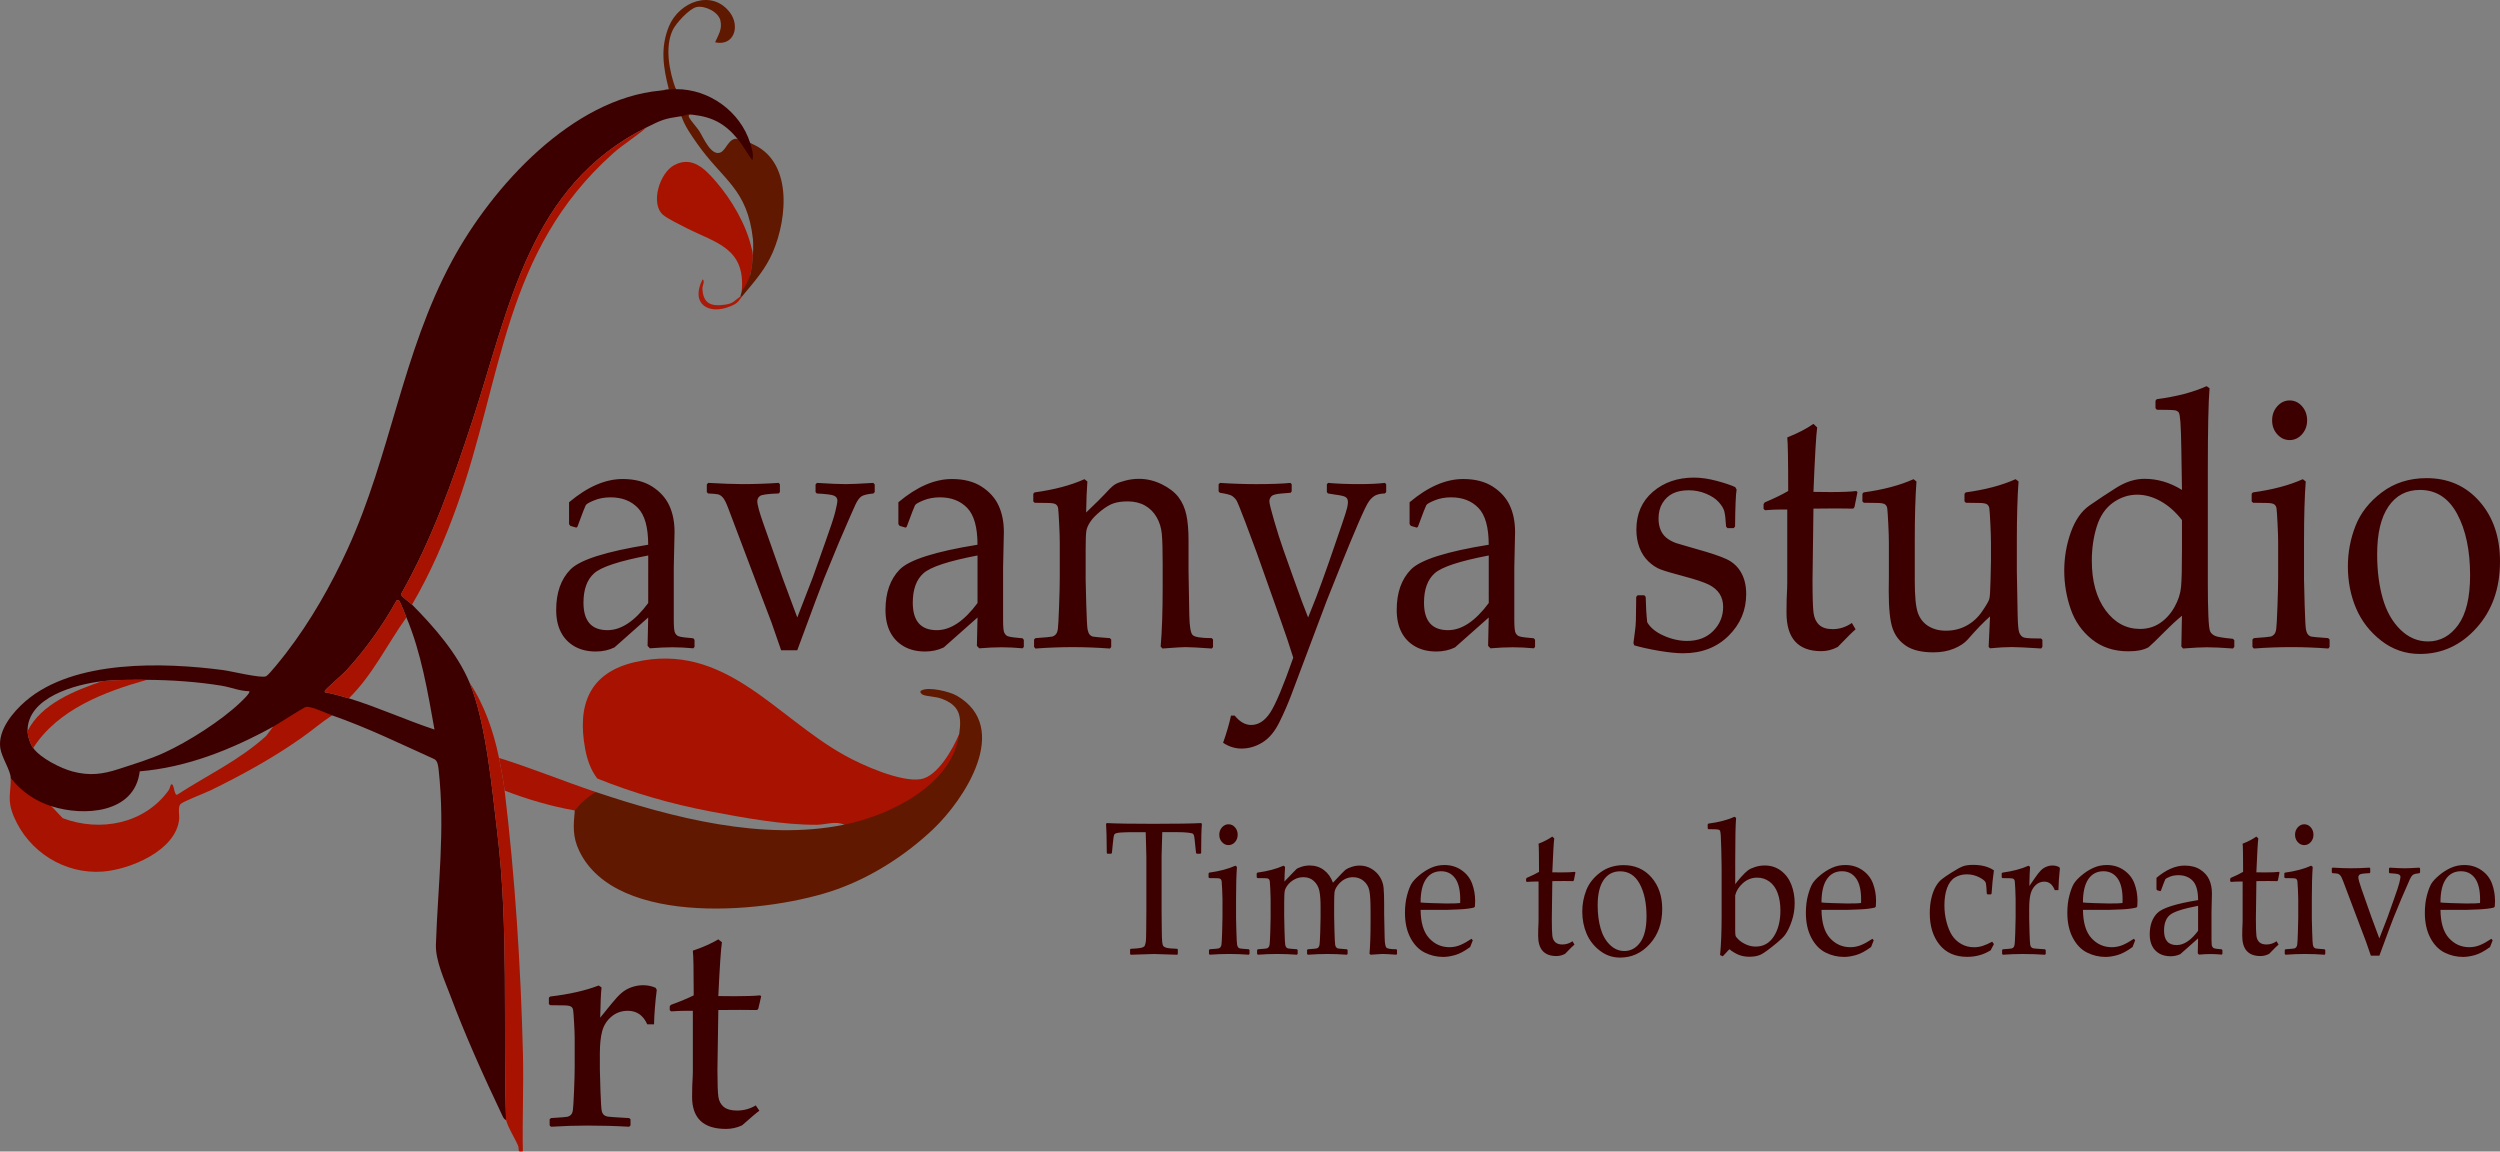 <svg xmlns="http://www.w3.org/2000/svg" fill="none" viewBox="0 0 165 76" height="76" width="165">
<rect x="0" y="0" width="165" height="76" fill="#808080" stroke="none"/>
<path fill="#3C0000" d="M3.393 53.211C3.471 53.277 3.553 53.334 3.637 53.384C3.559 53.33 3.478 53.272 3.393 53.211ZM3.393 53.211C3.471 53.277 3.553 53.334 3.637 53.384C3.559 53.33 3.478 53.272 3.393 53.211ZM3.393 53.211C3.471 53.277 3.553 53.334 3.637 53.384C3.559 53.33 3.478 53.272 3.393 53.211ZM3.393 53.211C3.471 53.277 3.553 53.334 3.637 53.384C3.559 53.33 3.478 53.272 3.393 53.211ZM49.546 9.459C49.535 9.454 49.524 9.45 49.513 9.446C48.854 7.344 46.788 5.865 44.604 5.885C44.497 5.632 44.171 5.622 44.137 5.901L43.586 5.979C37.752 6.516 32.489 12.299 29.831 17.222C26.541 23.319 25.8 29.982 22.95 36.218C21.858 38.609 20.498 41.003 18.898 43.082C18.689 43.352 17.762 44.54 17.561 44.634C17.244 44.783 15.25 44.294 14.726 44.225C10.786 43.709 4.881 43.522 1.683 46.278C0.853 46.993 -0.159 48.204 0.021 49.383C0.114 49.995 0.696 50.855 0.708 51.337C0.801 51.932 1.332 52.309 1.803 52.636C2.226 52.931 2.914 53.405 3.393 53.211C5.506 53.89 8.89 53.706 9.222 50.908C12.352 50.648 15.296 49.461 18.026 47.963L18.21 48.072L20.225 46.844C20.701 46.92 21.158 47.069 21.598 47.291L21.915 47.213C24.228 48.016 26.421 49.09 28.652 50.095C28.893 50.207 28.925 50.574 28.952 50.822C29.387 54.798 28.899 58.435 28.77 62.348C28.735 63.392 29.345 64.703 29.718 65.698C30.699 68.321 31.929 71.053 33.132 73.582C33.196 73.718 33.247 73.859 33.399 73.922C33.204 67.698 33.57 61.218 32.831 55.05C32.481 52.132 32.086 47.693 30.991 45.058C30.187 43.125 28.639 41.365 27.194 39.904C27.04 39.748 26.453 39.361 26.464 39.218C28.508 35.619 29.89 31.701 31.178 27.769C33.64 20.254 34.926 12.273 42.66 8.415C43.684 7.905 43.829 7.835 44.975 7.666C45.069 7.88 45.356 7.835 45.442 7.669C45.457 7.641 45.466 7.609 45.467 7.575C45.468 7.572 45.468 7.569 45.468 7.566H45.497L45.709 7.572H45.716C47.013 7.717 47.846 8.157 48.679 9.164C48.599 9.497 49.396 10.665 49.633 10.678C50.033 10.699 49.899 9.622 49.546 9.459ZM15.852 46.372C14.599 47.569 12.436 48.943 10.865 49.666C9.87 50.124 8.873 50.413 7.859 50.748C6.763 51.109 5.901 51.216 4.782 50.916C3.991 50.703 2.675 50.037 2.19 49.369C1.997 49.105 1.822 48.582 1.819 48.244C1.801 46.011 5.015 45.162 6.727 44.964C7.663 44.855 8.744 44.866 9.691 44.87C11.287 44.877 13.059 44.998 14.632 45.258C15.245 45.359 15.819 45.613 16.451 45.62C16.554 45.72 15.951 46.277 15.852 46.372ZM26.823 40.747C27.807 43.096 28.227 45.652 28.676 48.15C26.777 47.521 24.947 46.68 23.026 46.088C22.56 45.945 22.069 45.824 21.593 45.71C21.516 45.692 21.379 45.747 21.453 45.574C21.491 45.486 22.629 44.497 22.844 44.264C24.123 42.867 25.258 41.284 26.177 39.623C26.274 39.614 26.306 39.582 26.367 39.677C26.458 39.822 26.727 40.517 26.823 40.747ZM3.393 53.211C3.471 53.277 3.553 53.334 3.637 53.384C3.559 53.33 3.478 53.272 3.393 53.211ZM3.393 53.211C3.471 53.277 3.553 53.334 3.637 53.384C3.559 53.33 3.478 53.272 3.393 53.211Z"></path>
<path fill="#A81200" d="M63.311 48.432C63.596 48.944 63.14 49.792 62.853 50.291C61.881 51.978 60.044 53.111 58.297 53.838C57.894 54.006 56.129 54.666 55.856 54.529C55.806 54.504 55.761 54.468 55.717 54.431C55.169 54.166 54.472 54.43 53.916 54.435C51.72 54.457 49.076 53.972 46.903 53.558C44.327 53.068 41.854 52.361 39.421 51.382C38.995 50.826 38.757 50.152 38.628 49.466C38.073 46.522 38.893 44.392 41.916 43.697C47.833 42.334 51.149 47.296 55.748 49.854C56.921 50.506 59.443 51.63 60.759 51.425C61.884 51.25 62.908 49.406 63.311 48.432Z"></path>
<path fill="#601800" d="M63.311 48.432C63.475 47.251 63.344 46.555 62.133 46.11C61.735 45.964 61.174 45.97 60.905 45.853C60.82 45.816 60.654 45.66 60.809 45.572C61.281 45.305 62.67 45.639 63.154 45.92C66.769 48.019 63.673 52.764 61.553 54.759C59.757 56.449 57.567 57.858 55.251 58.69C50.894 60.256 40.669 61.282 38.226 56.152C37.785 55.226 37.838 54.492 37.937 53.492C37.934 52.943 38.776 52.243 39.326 52.274C44.413 53.977 50.347 55.518 55.717 54.429C58.722 53.819 62.84 51.832 63.311 48.432Z"></path>
<path fill="#A81200" d="M3.393 53.211C3.471 53.277 3.553 53.334 3.637 53.384C3.559 53.33 3.478 53.272 3.393 53.211Z"></path>
<path fill="#A81200" d="M21.915 47.213C21.203 47.682 20.552 48.243 19.852 48.733C17.985 50.044 15.938 51.167 13.891 52.167C13.554 52.332 12.052 52.909 11.912 53.069C11.724 53.283 11.856 53.798 11.821 54.102C11.584 56.158 8.556 57.394 6.777 57.525C4.266 57.71 1.894 56.221 0.913 53.893C0.441 52.771 0.732 52.364 0.708 51.337C1.382 52.231 2.336 52.872 3.393 53.211L4.141 54C6.61 54.931 9.522 54.377 11.121 52.173C11.209 52.051 11.253 51.819 11.267 51.806C11.501 51.568 11.457 52.455 11.682 52.459C13.657 51.174 15.802 50.175 17.564 48.573L18.026 47.963C18.357 47.781 20.065 46.667 20.205 46.653C20.594 46.614 21.512 47.073 21.915 47.213Z"></path>
<path fill="#A81201" d="M34.509 75.984C34.092 76.057 34.299 75.866 34.189 75.609C33.952 75.055 33.568 74.511 33.399 73.922C33.204 67.698 33.57 61.218 32.831 55.05C32.481 52.132 32.086 47.693 30.991 45.058C31.976 46.528 32.579 48.288 32.936 50.024C33.068 50.672 33.228 51.531 33.306 52.18C33.991 57.872 34.371 63.776 34.515 69.56C34.567 71.698 34.466 73.846 34.509 75.984Z"></path>
<path fill="#A81300" d="M49.513 18.161C49.604 17.74 49.665 17.314 49.693 16.886C49.709 17.309 49.613 17.766 49.513 18.161Z"></path>
<path fill="#A81201" d="M42.66 8.415C41.953 9.037 41.139 9.517 40.435 10.147C33.216 16.613 33.2 24.886 30.159 33.392C29.356 35.636 28.398 37.853 27.194 39.904C27.04 39.748 26.453 39.361 26.464 39.218C28.508 35.619 29.89 31.701 31.178 27.769C33.64 20.254 34.926 12.273 42.66 8.415Z"></path>
<path fill="#A81201" d="M39.326 52.274C38.767 52.604 38.345 52.985 37.937 53.492C36.354 53.213 34.805 52.755 33.306 52.18C33.228 51.531 33.068 50.672 32.936 50.024C35.093 50.695 37.181 51.556 39.326 52.274Z"></path>
<path fill="#601901" d="M43.586 5.979L44.141 5.884C43.772 4.449 43.568 3.143 44.154 1.728C44.819 0.126 46.987 -0.739 48.171 0.821C48.873 1.746 48.429 3.073 47.197 2.791C47.409 2.305 47.678 1.935 47.548 1.359C47.417 0.783 46.514 0.346 45.968 0.467C45.494 0.571 44.615 1.534 44.402 1.979C43.859 3.112 44.181 4.75 44.604 5.885C44.309 5.887 43.903 5.95 43.586 5.979Z"></path>
<path fill="#AB1A08" d="M48.864 19.567C48.921 19.529 48.991 19.509 49.05 19.473C48.752 19.828 48.785 19.971 48.242 20.202C46.76 20.832 45.551 20.054 46.365 18.444C46.556 18.504 46.353 18.868 46.361 19.047C46.405 20.062 46.947 20.238 47.868 20.105C48.423 20.025 48.473 19.831 48.864 19.567Z"></path>
<path fill="#C4948A" d="M49.719 16.019C49.712 15.955 49.706 15.888 49.698 15.819C49.727 15.882 49.729 15.951 49.719 16.019Z"></path>
<path fill="#A81300" d="M49.513 18.161C49.77 18.456 49.267 19.175 48.957 19.192C49.199 16.378 47.278 16.045 45.312 15.055C44.943 14.87 44.042 14.422 43.765 14.185C42.903 13.445 43.533 11.402 44.506 10.893C45.681 10.278 46.519 11.139 47.245 11.975C48.283 13.171 49.252 14.822 49.605 16.381C49.66 16.538 49.687 16.709 49.693 16.886C49.665 17.314 49.604 17.74 49.513 18.161Z"></path>
<path fill="#FEFEFE" d="M3.393 53.211C3.471 53.277 3.553 53.334 3.637 53.384C3.559 53.33 3.478 53.272 3.393 53.211Z"></path>
<path fill="#A81201" d="M26.823 40.747C25.554 42.526 24.598 44.547 23.026 46.088C22.56 45.945 22.069 45.824 21.593 45.71C21.516 45.692 21.379 45.747 21.453 45.574C21.491 45.486 22.629 44.497 22.844 44.264C24.123 42.867 25.258 41.284 26.177 39.623C26.274 39.614 26.306 39.582 26.367 39.677C26.458 39.822 26.727 40.517 26.823 40.747Z"></path>
<path fill="#FDFDFD" d="M45.442 7.669C45.457 7.641 45.466 7.609 45.467 7.575C45.439 7.588 45.427 7.616 45.442 7.669Z"></path>
<path fill="#FDFDFD" d="M45.497 7.566L45.709 7.572C45.64 7.571 45.553 7.555 45.497 7.566Z"></path>
<path fill="#3C0000" d="M38.039 34.824L37.64 34.707L37.558 34.591V33.149C38.772 32.126 39.951 31.615 41.096 31.615C41.88 31.615 42.531 31.782 43.048 32.115C43.566 32.448 43.941 32.865 44.173 33.365C44.404 33.865 44.52 34.449 44.52 35.115L44.469 37.452V40.918C44.469 41.391 44.498 41.677 44.556 41.778C44.614 41.879 44.681 41.947 44.755 41.981C44.83 42.017 44.97 42.045 45.175 42.069L45.757 42.127L45.839 42.231V42.696L45.757 42.789C45.26 42.742 44.796 42.72 44.367 42.72C43.937 42.72 43.467 42.743 42.894 42.789L42.74 42.627L42.781 40.755L40.553 42.731C40.178 42.91 39.769 42.999 39.326 42.999C38.78 42.999 38.312 42.886 37.919 42.661C37.527 42.436 37.227 42.123 37.02 41.72C36.811 41.316 36.708 40.828 36.708 40.255C36.708 39.115 37.021 38.225 37.649 37.586C38.275 36.946 39.986 36.402 42.781 35.952C42.781 34.805 42.555 33.997 42.106 33.528C41.656 33.059 41.053 32.824 40.296 32.824C39.901 32.824 39.542 32.891 39.218 33.022C38.893 33.154 38.708 33.26 38.66 33.342C38.612 33.423 38.429 33.898 38.109 34.766L38.037 34.824H38.039ZM42.783 36.661C40.874 37.026 39.685 37.416 39.215 37.835C38.745 38.254 38.509 38.901 38.509 39.777C38.509 40.987 39.037 41.591 40.093 41.591C41 41.591 41.896 40.995 42.782 39.8L42.783 36.661ZM51.555 42.917L50.922 41.092L50.165 39.103L48.069 33.556C47.933 33.192 47.812 32.952 47.707 32.835C47.601 32.719 47.494 32.649 47.385 32.626C47.276 32.602 47.058 32.584 46.73 32.568L46.649 32.475V31.975L46.74 31.87C47.694 31.924 48.451 31.951 49.01 31.951C49.8 31.951 50.594 31.924 51.392 31.87L51.474 31.963V32.475L51.392 32.568C50.683 32.591 50.271 32.648 50.155 32.737C50.04 32.826 49.982 32.94 49.982 33.08C49.982 33.313 50.118 33.812 50.391 34.58L51.638 38.115L52.62 40.755L53.642 38.115L54.491 35.719C54.818 34.812 55.03 34.169 55.125 33.789C55.22 33.41 55.267 33.157 55.267 33.034C55.267 32.887 55.193 32.78 55.043 32.714C54.893 32.648 54.514 32.6 53.908 32.569L53.826 32.476V31.976L53.918 31.871C54.763 31.925 55.396 31.952 55.819 31.952C56.173 31.952 56.78 31.925 57.639 31.871L57.731 31.976V32.476L57.649 32.569C57.247 32.608 56.979 32.673 56.846 32.766C56.714 32.859 56.584 33.04 56.458 33.307C56.332 33.574 55.969 34.406 55.369 35.801L54.388 38.185C54.224 38.589 53.634 40.166 52.619 42.918L51.555 42.917ZM59.774 34.824L59.375 34.707L59.293 34.591V33.149C60.506 32.126 61.685 31.615 62.83 31.615C63.614 31.615 64.265 31.782 64.783 32.115C65.301 32.448 65.676 32.865 65.907 33.365C66.139 33.865 66.255 34.449 66.255 35.115L66.204 37.452V40.918C66.204 41.391 66.232 41.677 66.291 41.778C66.349 41.879 66.415 41.947 66.49 41.981C66.565 42.017 66.704 42.045 66.909 42.069L67.492 42.127L67.573 42.231V42.696L67.492 42.789C66.994 42.742 66.531 42.72 66.101 42.72C65.671 42.72 65.201 42.743 64.629 42.789L64.475 42.627L64.516 40.755L62.287 42.731C61.912 42.91 61.503 42.999 61.06 42.999C60.514 42.999 60.046 42.886 59.654 42.661C59.262 42.436 58.962 42.123 58.754 41.72C58.546 41.316 58.442 40.828 58.442 40.255C58.442 39.115 58.756 38.225 59.383 37.586C60.01 36.946 61.721 36.402 64.515 35.952C64.515 34.805 64.29 33.997 63.841 33.528C63.391 33.059 62.787 32.824 62.031 32.824C61.636 32.824 61.276 32.891 60.952 33.022C60.628 33.154 60.443 33.26 60.395 33.342C60.347 33.423 60.163 33.898 59.843 34.766L59.771 34.824H59.774ZM64.517 36.661C62.609 37.026 61.42 37.416 60.949 37.835C60.479 38.254 60.243 38.901 60.243 39.777C60.243 40.987 60.771 41.591 61.828 41.591C62.735 41.591 63.631 40.995 64.517 39.8L64.517 36.661ZM68.28 32.498C69.582 32.32 70.68 32.029 71.573 31.626L71.767 31.778C71.726 32.298 71.699 32.98 71.685 33.824C72.23 33.313 72.749 32.794 73.24 32.266C73.382 32.119 73.517 32.011 73.643 31.941C73.769 31.871 73.979 31.797 74.272 31.719C74.566 31.642 74.865 31.603 75.172 31.603C75.69 31.603 76.193 31.723 76.68 31.963C77.167 32.204 77.535 32.488 77.784 32.818C78.033 33.148 78.205 33.537 78.301 33.987C78.396 34.437 78.443 34.991 78.443 35.65V37.696C78.443 37.828 78.46 38.793 78.494 40.592C78.508 41.329 78.579 41.767 78.709 41.906C78.839 42.046 79.261 42.116 79.977 42.116L80.059 42.209V42.709L79.977 42.802C79.111 42.74 78.525 42.709 78.218 42.709C78.041 42.709 77.544 42.74 76.725 42.802L76.603 42.674C76.692 41.666 76.736 40.352 76.736 38.731V37.209C76.736 36.294 76.717 35.635 76.679 35.232C76.641 34.828 76.527 34.462 76.337 34.133C76.146 33.803 75.89 33.548 75.57 33.366C75.249 33.184 74.867 33.092 74.424 33.092C74.07 33.092 73.767 33.133 73.514 33.214C73.262 33.295 72.98 33.463 72.665 33.714C72.352 33.967 72.12 34.203 71.97 34.424C71.82 34.645 71.73 34.85 71.699 35.04C71.668 35.23 71.653 35.636 71.653 36.255V38.278C71.653 38.449 71.667 38.997 71.694 39.924C71.721 40.851 71.75 41.391 71.781 41.546C71.812 41.702 71.857 41.813 71.919 41.884C71.98 41.953 72.056 41.998 72.144 42.017C72.233 42.037 72.601 42.07 73.248 42.117L73.34 42.209V42.698L73.258 42.803C72.406 42.741 71.585 42.71 70.794 42.71C70.003 42.71 69.192 42.741 68.34 42.803L68.248 42.698V42.209L68.34 42.117C69.001 42.07 69.374 42.035 69.46 42.012C69.544 41.988 69.619 41.94 69.684 41.867C69.749 41.793 69.793 41.681 69.817 41.529C69.841 41.378 69.868 40.878 69.899 40.029C69.93 39.18 69.945 38.538 69.945 38.104V35.813C69.945 35.503 69.931 35.08 69.904 34.546C69.877 34.01 69.855 33.681 69.838 33.557C69.821 33.433 69.768 33.342 69.68 33.284C69.591 33.226 69.414 33.196 69.148 33.196L68.289 33.184L68.197 33.092V32.591L68.279 32.498H68.28ZM81.941 49.406C81.512 49.406 81.106 49.278 80.724 49.023C80.955 48.372 81.129 47.775 81.246 47.231H81.491C81.825 47.642 82.186 47.848 82.575 47.848C83.058 47.848 83.479 47.575 83.837 47.028C84.195 46.482 84.701 45.274 85.355 43.406C85.096 42.577 84.833 41.794 84.568 41.057L82.943 36.476C82.772 36.003 82.52 35.326 82.186 34.446C81.852 33.566 81.653 33.082 81.588 32.993C81.523 32.904 81.44 32.82 81.337 32.743C81.236 32.666 80.959 32.591 80.509 32.522L80.428 32.429V31.964L80.519 31.871C81.303 31.925 82.108 31.952 82.932 31.952C83.9 31.952 84.646 31.925 85.171 31.871L85.252 31.964V32.429L85.181 32.522C85.106 32.53 84.896 32.547 84.552 32.574C84.207 32.602 83.993 32.663 83.907 32.76C83.822 32.857 83.779 32.968 83.779 33.092C83.779 33.224 83.885 33.652 84.096 34.376C84.308 35.101 84.512 35.743 84.71 36.301L85.354 38.114C85.777 39.308 86.104 40.188 86.336 40.754L86.878 39.393C87.068 38.897 87.342 38.145 87.696 37.138L88.544 34.672C88.762 34.037 88.887 33.642 88.918 33.486C88.948 33.331 88.964 33.219 88.964 33.148C88.964 32.978 88.909 32.862 88.8 32.8C88.691 32.738 88.449 32.684 88.074 32.638L87.644 32.568L87.572 32.475V31.963L87.654 31.87C88.227 31.924 88.904 31.951 89.688 31.951C90.404 31.951 90.977 31.924 91.406 31.87L91.488 31.963V32.475L91.406 32.568C91.154 32.576 90.953 32.615 90.803 32.684C90.653 32.754 90.51 32.878 90.373 33.056C90.236 33.234 89.991 33.737 89.637 34.562C89.282 35.388 88.927 36.243 88.573 37.126L87.572 39.626L85.21 45.905C85.005 46.447 84.752 47.028 84.448 47.649C84.145 48.269 83.774 48.717 83.334 48.992C82.894 49.267 82.43 49.405 81.939 49.405L81.941 49.406ZM93.514 34.824L93.115 34.707L93.033 34.591V33.149C94.246 32.126 95.425 31.615 96.571 31.615C97.355 31.615 98.005 31.782 98.523 32.115C99.041 32.448 99.416 32.865 99.648 33.365C99.879 33.865 99.995 34.449 99.995 35.115L99.944 37.452V40.918C99.944 41.391 99.973 41.677 100.031 41.778C100.089 41.879 100.155 41.947 100.23 41.981C100.305 42.017 100.445 42.045 100.649 42.069L101.232 42.127L101.314 42.231V42.696L101.232 42.789C100.734 42.742 100.271 42.72 99.841 42.72C99.412 42.72 98.942 42.743 98.369 42.789L98.215 42.627L98.256 40.755L96.028 42.731C95.652 42.91 95.243 42.999 94.8 42.999C94.255 42.999 93.786 42.886 93.394 42.661C93.002 42.436 92.702 42.123 92.495 41.72C92.286 41.316 92.183 40.828 92.183 40.255C92.183 39.115 92.496 38.225 93.123 37.586C93.75 36.946 95.461 36.402 98.255 35.952C98.255 34.805 98.031 33.997 97.581 33.528C97.131 33.059 96.528 32.824 95.771 32.824C95.376 32.824 95.016 32.89 94.692 33.022C94.368 33.154 94.183 33.26 94.135 33.342C94.087 33.423 93.904 33.898 93.583 34.766L93.512 34.824H93.514ZM98.258 36.661C96.349 37.026 95.16 37.416 94.689 37.835C94.219 38.254 93.984 38.901 93.984 39.777C93.984 40.987 94.512 41.591 95.568 41.591C96.475 41.591 97.371 40.995 98.257 39.8L98.258 36.661ZM108.084 39.289H108.523L108.615 39.394C108.629 40.045 108.663 40.604 108.717 41.069C108.929 41.433 109.293 41.73 109.811 41.958C110.329 42.187 110.841 42.301 111.345 42.301C112.067 42.301 112.645 42.08 113.078 41.638C113.511 41.196 113.727 40.669 113.727 40.057C113.727 39.724 113.649 39.435 113.492 39.19C113.335 38.946 113.098 38.745 112.781 38.585C112.464 38.427 111.897 38.239 111.079 38.021C110.376 37.835 109.886 37.69 109.606 37.585C109.327 37.48 109.057 37.305 108.798 37.056C108.539 36.809 108.341 36.504 108.205 36.144C108.069 35.783 108.001 35.386 108.001 34.952C108.001 33.913 108.364 33.082 109.09 32.458C109.816 31.834 110.721 31.522 111.804 31.522C112.261 31.522 112.758 31.593 113.297 31.736C113.835 31.88 114.244 32.018 114.524 32.149L114.616 32.312C114.561 32.622 114.527 33.436 114.514 34.754L114.422 34.858H114.013L113.921 34.754C113.894 34.281 113.856 33.949 113.808 33.76C113.76 33.57 113.638 33.364 113.44 33.143C113.243 32.922 112.963 32.736 112.602 32.585C112.241 32.434 111.859 32.358 111.457 32.358C111.055 32.358 110.691 32.428 110.409 32.568C110.126 32.708 109.898 32.919 109.724 33.202C109.55 33.484 109.463 33.828 109.463 34.231C109.463 34.525 109.515 34.789 109.621 35.022C109.727 35.254 109.889 35.442 110.106 35.586C110.325 35.729 110.552 35.832 110.792 35.894L111.906 36.219C112.86 36.483 113.544 36.712 113.956 36.905C114.368 37.099 114.687 37.392 114.912 37.784C115.136 38.175 115.249 38.65 115.249 39.208C115.249 40.278 114.861 41.197 114.084 41.964C113.307 42.731 112.308 43.115 111.088 43.115C110.659 43.115 110.125 43.06 109.488 42.953C108.851 42.844 108.307 42.724 107.857 42.592L107.807 42.442L107.908 41.663C107.942 41.423 107.963 41.18 107.969 40.936C107.976 40.691 107.983 40.178 107.99 39.395L108.082 39.29L108.084 39.289ZM116.395 33.277L116.467 33.161C117.107 32.89 117.625 32.638 118.021 32.405C118.021 30.382 118 29.204 117.959 28.87C118.662 28.591 119.237 28.293 119.687 27.975L119.933 28.208C119.865 28.696 119.783 30.115 119.687 32.464C120.029 32.472 120.396 32.476 120.792 32.476C121.596 32.476 122.172 32.452 122.52 32.406L122.591 32.487L122.397 33.464L122.315 33.569C121.968 33.561 121.583 33.557 121.16 33.557C120.778 33.557 120.287 33.561 119.687 33.569L119.626 38.302C119.626 39.395 119.649 40.11 119.693 40.447C119.737 40.785 119.86 41.048 120.061 41.238C120.262 41.428 120.56 41.523 120.955 41.523C121.412 41.523 121.834 41.388 122.223 41.116L122.469 41.535C122.305 41.667 121.913 42.055 121.293 42.698C120.938 42.884 120.577 42.977 120.209 42.977C118.676 42.977 117.909 42.132 117.909 40.442C117.909 39.822 117.922 39.295 117.949 38.861C117.956 38.728 117.959 38.593 117.959 38.453V33.627H117.54C117.234 33.627 116.883 33.643 116.487 33.674L116.395 33.581V33.277ZM123 32.498C124.302 32.32 125.4 32.029 126.293 31.626L126.487 31.777C126.412 32.793 126.375 34.084 126.375 35.65V38.359C126.375 39.351 126.441 40.041 126.574 40.429C126.706 40.816 126.936 41.113 127.264 41.318C127.591 41.523 127.979 41.626 128.429 41.626C128.927 41.626 129.38 41.516 129.789 41.294C130.198 41.073 130.54 40.762 130.816 40.358C131.092 39.955 131.25 39.684 131.291 39.544C131.332 39.404 131.359 39.014 131.373 38.37L131.404 37.067V35.812C131.404 35.501 131.39 35.078 131.363 34.544C131.336 34.009 131.314 33.68 131.297 33.556C131.28 33.431 131.226 33.341 131.138 33.282C131.05 33.224 130.873 33.195 130.607 33.195L129.748 33.183L129.656 33.09V32.59L129.738 32.497C131.04 32.319 132.137 32.028 133.03 31.625L133.224 31.776C133.15 32.791 133.112 34.082 133.112 35.648V37.695C133.112 37.811 133.129 38.761 133.163 40.544C133.177 41.202 133.212 41.604 133.27 41.747C133.328 41.891 133.408 41.992 133.51 42.049C133.612 42.107 133.915 42.137 134.42 42.137H134.706L134.798 42.23V42.695L134.716 42.8C133.755 42.737 133.111 42.706 132.784 42.706C132.368 42.706 131.888 42.734 131.342 42.788L131.25 42.695C131.291 41.904 131.322 41.234 131.342 40.683C130.913 41.062 130.422 41.57 129.87 42.206C129.658 42.446 129.355 42.648 128.96 42.81C128.565 42.973 128.115 43.055 127.61 43.055C126.847 43.055 126.252 42.917 125.826 42.642C125.4 42.367 125.098 41.988 124.921 41.503C124.744 41.019 124.656 40.183 124.656 38.997L124.666 38.078V35.811C124.666 35.501 124.652 35.078 124.625 34.543C124.598 34.008 124.576 33.679 124.559 33.555C124.542 33.431 124.488 33.34 124.4 33.281C124.312 33.224 124.135 33.194 123.869 33.194L123.01 33.182L122.918 33.089V32.589L123 32.496L123 32.498ZM142.262 26.94V26.451L142.343 26.346C143.645 26.176 144.743 25.889 145.636 25.486L145.83 25.626C145.755 26.518 145.717 28.305 145.717 30.986V38.603C145.717 39.386 145.729 40.07 145.753 40.655C145.777 41.241 145.819 41.587 145.881 41.696C145.942 41.805 146.043 41.894 146.183 41.963C146.322 42.033 146.72 42.099 147.374 42.161L147.465 42.254V42.696L147.374 42.801C146.637 42.746 146.065 42.72 145.656 42.72C145.287 42.72 144.763 42.747 144.081 42.801L143.969 42.673C143.989 41.913 143.999 41.382 143.999 41.08C143.999 41.041 144.003 40.894 144.01 40.638C143.634 40.948 143.259 41.293 142.885 41.673C142.333 42.231 141.971 42.58 141.802 42.719C141.488 42.897 141.041 42.986 140.463 42.986C139.522 42.986 138.723 42.723 138.065 42.196C137.407 41.668 136.938 40.996 136.659 40.178C136.379 39.36 136.24 38.521 136.24 37.66C136.24 36.8 136.385 35.941 136.674 35.131C136.964 34.321 137.376 33.73 137.911 33.358C138.446 32.986 139.029 32.6 139.659 32.201C140.29 31.801 140.915 31.602 141.535 31.602C142.401 31.602 143.225 31.847 144.01 32.335L143.969 29.742C143.955 28.842 143.935 28.216 143.908 27.864C143.881 27.512 143.846 27.302 143.805 27.236C143.764 27.17 143.694 27.122 143.595 27.09C143.496 27.059 143.082 27.044 142.353 27.044L142.261 26.939L142.262 26.94ZM144.01 34.324C143.587 33.781 143.119 33.367 142.604 33.08C142.089 32.793 141.573 32.649 141.055 32.649C140.483 32.649 139.949 32.826 139.455 33.178C138.962 33.531 138.605 34.054 138.387 34.748C138.169 35.442 138.06 36.196 138.06 37.009C138.06 38.366 138.362 39.455 138.965 40.277C139.568 41.099 140.326 41.509 141.24 41.509C141.738 41.509 142.179 41.38 142.564 41.12C142.949 40.86 143.266 40.509 143.515 40.067C143.763 39.626 143.908 39.183 143.949 38.741C143.99 38.299 144.01 37.489 144.01 36.311V34.322V34.324ZM148.692 32.498C149.994 32.32 151.091 32.029 151.984 31.626L152.178 31.777C152.103 32.793 152.066 34.084 152.066 35.65V38.278C152.066 38.448 152.08 38.996 152.107 39.923C152.134 40.85 152.163 41.391 152.194 41.545C152.225 41.701 152.27 41.813 152.332 41.883C152.394 41.952 152.469 41.997 152.556 42.017C152.645 42.036 153.013 42.069 153.661 42.116L153.753 42.209V42.697L153.671 42.802C152.819 42.739 151.998 42.709 151.207 42.709C150.416 42.709 149.605 42.74 148.753 42.802L148.661 42.697V42.209L148.753 42.116C149.414 42.069 149.787 42.035 149.872 42.011C149.957 41.988 150.032 41.939 150.097 41.866C150.162 41.792 150.206 41.68 150.23 41.528C150.254 41.377 150.281 40.877 150.312 40.028C150.342 39.179 150.358 38.538 150.358 38.103V35.812C150.358 35.502 150.344 35.079 150.317 34.545C150.29 34.01 150.268 33.681 150.251 33.556C150.234 33.432 150.18 33.342 150.092 33.283C150.004 33.225 149.827 33.195 149.561 33.195L148.702 33.184L148.61 33.091V32.591L148.692 32.498ZM151.115 26.428C151.435 26.428 151.708 26.557 151.933 26.812C152.158 27.068 152.27 27.378 152.27 27.743C152.27 28.108 152.158 28.405 151.933 28.662C151.708 28.917 151.435 29.045 151.115 29.045C150.795 29.045 150.531 28.92 150.302 28.667C150.074 28.416 149.96 28.107 149.96 27.743C149.96 27.379 150.074 27.069 150.302 26.812C150.531 26.557 150.802 26.428 151.115 26.428ZM154.96 37.382C154.96 36.459 155.126 35.57 155.461 34.714C155.795 33.857 156.376 33.117 157.204 32.493C158.032 31.869 159.015 31.557 160.153 31.557C161.585 31.557 162.75 32.07 163.65 33.098C164.55 34.125 165 35.445 165 37.057C165 38.832 164.484 40.294 163.451 41.441C162.419 42.588 161.173 43.161 159.714 43.161C158.76 43.161 157.908 42.868 157.158 42.283C156.408 41.698 155.855 40.983 155.497 40.137C155.139 39.293 154.96 38.374 154.96 37.382ZM156.892 36.58C156.892 37.665 157.015 38.636 157.26 39.493C157.506 40.349 157.894 41.037 158.426 41.556C158.957 42.076 159.564 42.335 160.245 42.335C161.049 42.335 161.714 41.973 162.239 41.248C162.764 40.523 163.026 39.432 163.026 37.975C163.026 36.324 162.741 34.971 162.172 33.917C161.603 32.862 160.783 32.335 159.714 32.335C158.828 32.335 158.135 32.699 157.638 33.428C157.141 34.157 156.892 35.208 156.892 36.58Z"></path>
<path fill="#3C0000" d="M36.306 65.771C37.574 65.622 38.643 65.379 39.512 65.043L39.701 65.169C39.661 65.544 39.632 66.211 39.612 67.167L40.359 66.246C40.604 65.942 40.822 65.708 41.011 65.543C41.2 65.378 41.421 65.251 41.673 65.16C41.926 65.069 42.184 65.024 42.45 65.024C42.741 65.024 43.017 65.082 43.276 65.198L43.346 65.334C43.239 66.194 43.18 66.951 43.166 67.604H42.718C42.453 67.009 42.024 66.712 41.434 66.712C41.023 66.712 40.664 66.84 40.358 67.094C40.053 67.35 39.849 67.67 39.745 68.055C39.643 68.439 39.591 68.926 39.591 69.514V70.591C39.591 70.785 39.604 71.261 39.631 72.017C39.657 72.774 39.686 73.21 39.716 73.327C39.746 73.443 39.792 73.529 39.856 73.584C39.919 73.639 40.002 73.676 40.105 73.696C40.208 73.715 40.681 73.747 41.524 73.793L41.614 73.87V74.277L41.524 74.365C40.641 74.313 39.718 74.287 38.756 74.287C37.993 74.287 37.196 74.313 36.366 74.365L36.276 74.277V73.87L36.366 73.793C37.01 73.754 37.373 73.725 37.456 73.705C37.539 73.686 37.612 73.646 37.676 73.584C37.739 73.522 37.781 73.428 37.805 73.303C37.828 73.177 37.855 72.76 37.885 72.052C37.915 71.344 37.929 70.808 37.929 70.447V68.536C37.929 68.278 37.916 67.925 37.889 67.479C37.863 67.033 37.842 66.758 37.825 66.655C37.808 66.552 37.757 66.475 37.67 66.426C37.584 66.378 37.412 66.354 37.152 66.354L36.316 66.344L36.226 66.267V65.85L36.306 65.772V65.771ZM44.202 66.673V66.42L44.272 66.323C44.895 66.097 45.4 65.886 45.785 65.693C45.785 64.005 45.765 63.022 45.726 62.744C46.409 62.511 46.97 62.262 47.409 61.997L47.648 62.191C47.582 62.598 47.502 63.781 47.409 65.74C47.741 65.747 48.099 65.75 48.485 65.75C49.268 65.75 49.829 65.73 50.168 65.692L50.237 65.76L50.048 66.575L49.969 66.662C49.63 66.656 49.255 66.653 48.843 66.653C48.471 66.653 47.994 66.656 47.41 66.662L47.35 70.61C47.35 71.522 47.372 72.118 47.415 72.399C47.458 72.681 47.578 72.9 47.774 73.059C47.97 73.218 48.26 73.296 48.645 73.296C49.09 73.296 49.502 73.183 49.88 72.957L50.119 73.307C49.96 73.417 49.578 73.74 48.974 74.276C48.629 74.432 48.277 74.509 47.918 74.509C46.425 74.509 45.678 73.804 45.678 72.395C45.678 71.877 45.691 71.438 45.718 71.076C45.724 70.966 45.728 70.852 45.728 70.737V66.711H45.32C45.021 66.711 44.679 66.724 44.294 66.75L44.205 66.673H44.202Z"></path>
<path fill="#A81201" d="M9.691 44.87C6.912 45.648 3.817 46.819 2.19 49.369C1.997 49.105 1.822 48.582 1.819 48.244C2.724 46.453 4.933 45.577 6.727 44.964C7.663 44.855 8.744 44.866 9.691 44.87Z"></path>
<path fill="#601800" d="M51.011 16.631C50.529 17.756 49.814 18.558 49.05 19.473C48.993 19.542 48.931 19.573 48.864 19.567C48.883 19.444 48.946 19.314 48.957 19.192C49.224 18.892 49.369 18.527 49.513 18.161C49.604 17.74 49.665 17.314 49.693 16.886C49.711 16.616 49.716 16.345 49.709 16.072C49.706 15.988 49.702 15.903 49.698 15.819C49.33 12.433 47.733 11.93 46.01 9.475C45.623 8.923 45.185 8.309 44.975 7.666C45.325 7.613 45.21 7.516 45.713 7.572L45.709 7.572L45.497 7.566C45.486 7.567 45.476 7.571 45.467 7.575C45.466 7.609 45.457 7.641 45.442 7.669C45.449 7.693 45.463 7.723 45.484 7.759C45.641 8.034 45.978 8.378 46.162 8.666C46.416 9.061 46.939 10.348 47.565 10.056C47.938 9.883 48.103 9.078 48.679 9.164C49.042 9.604 49.303 10.119 49.652 10.57C49.763 10.238 49.616 9.777 49.513 9.446C49.524 9.45 49.535 9.454 49.546 9.459C52.318 10.544 51.987 14.351 51.011 16.631Z"></path>
<path fill="#3C0000" d="M76.159 54.371C77.639 54.371 78.678 54.355 79.276 54.322L79.325 54.377C79.292 54.745 79.276 55.385 79.276 56.297L79.234 56.346H78.981L78.938 56.291L78.879 55.728C78.851 55.427 78.828 55.242 78.812 55.176C78.796 55.109 78.77 55.06 78.735 55.029C78.699 54.998 78.583 54.973 78.385 54.953C78.189 54.932 77.968 54.922 77.724 54.922H76.709C76.68 55.843 76.665 56.375 76.665 56.518V60.083L76.676 61.276C76.679 61.736 76.69 62.035 76.705 62.172C76.721 62.309 76.746 62.398 76.781 62.441C76.814 62.484 76.88 62.521 76.977 62.551C77.073 62.582 77.313 62.606 77.697 62.622L77.735 62.659V62.964L77.697 63.013C76.78 62.98 76.267 62.964 76.16 62.964C76.046 62.964 75.535 62.98 74.629 63.013L74.586 62.964V62.659L74.629 62.622C74.965 62.606 75.189 62.584 75.298 62.56C75.407 62.536 75.481 62.504 75.518 62.466C75.555 62.427 75.587 62.345 75.612 62.218C75.637 62.092 75.65 61.811 75.65 61.374L75.66 60.084V56.519C75.66 56.454 75.646 55.922 75.617 54.923H74.817C74.487 54.923 74.202 54.931 73.962 54.947C73.722 54.963 73.583 55.006 73.546 55.073C73.508 55.139 73.474 55.359 73.441 55.73L73.387 56.292L73.339 56.347H73.091L73.048 56.298C73.041 55.316 73.025 54.676 73 54.379L73.048 54.323C73.672 54.356 74.709 54.372 76.16 54.372L76.159 54.371ZM79.807 57.593C80.491 57.5 81.068 57.347 81.537 57.135L81.639 57.214C81.599 57.748 81.58 58.427 81.58 59.251V60.633C81.58 60.723 81.588 61.011 81.602 61.498C81.617 61.985 81.632 62.269 81.648 62.351C81.664 62.433 81.688 62.492 81.721 62.528C81.753 62.565 81.792 62.589 81.839 62.598C81.885 62.609 82.079 62.626 82.42 62.65L82.468 62.699V62.956L82.425 63.011C81.978 62.978 81.546 62.962 81.13 62.962C80.713 62.962 80.288 62.978 79.84 63.011L79.792 62.956V62.699L79.84 62.65C80.187 62.626 80.384 62.608 80.428 62.595C80.474 62.582 80.512 62.558 80.547 62.519C80.58 62.48 80.605 62.421 80.617 62.341C80.63 62.262 80.644 61.999 80.66 61.553C80.676 61.106 80.684 60.77 80.684 60.54V59.336C80.684 59.172 80.677 58.951 80.662 58.669C80.647 58.388 80.636 58.215 80.628 58.149C80.618 58.085 80.591 58.036 80.545 58.006C80.499 57.975 80.405 57.96 80.265 57.96L79.813 57.954L79.765 57.905V57.642L79.807 57.593ZM81.08 54.402C81.249 54.402 81.392 54.469 81.51 54.603C81.629 54.738 81.687 54.901 81.687 55.093C81.687 55.285 81.629 55.441 81.51 55.576C81.392 55.71 81.248 55.777 81.08 55.777C80.913 55.777 80.773 55.712 80.653 55.579C80.532 55.446 80.472 55.285 80.472 55.093C80.472 54.901 80.532 54.738 80.653 54.603C80.772 54.469 80.915 54.402 81.08 54.402ZM82.983 57.593C83.667 57.5 84.244 57.347 84.713 57.135L84.815 57.214C84.794 57.484 84.779 57.805 84.772 58.18L85.282 57.648C85.426 57.498 85.52 57.401 85.568 57.358C85.614 57.315 85.724 57.265 85.896 57.208C86.068 57.151 86.249 57.122 86.439 57.122C86.797 57.122 87.111 57.223 87.379 57.424C87.647 57.626 87.846 57.904 87.975 58.259C88.459 57.736 88.742 57.448 88.821 57.391C88.902 57.333 89.03 57.276 89.206 57.216C89.381 57.157 89.557 57.127 89.732 57.127C90.015 57.127 90.275 57.196 90.511 57.335C90.748 57.474 90.935 57.656 91.075 57.88C91.214 58.104 91.296 58.347 91.319 58.608C91.342 58.869 91.354 59.228 91.354 59.684V60.326C91.354 60.395 91.364 60.903 91.386 61.849C91.393 62.236 91.431 62.467 91.499 62.54C91.567 62.613 91.787 62.65 92.161 62.65L92.204 62.699V62.962L92.161 63.011C91.706 62.978 91.398 62.962 91.236 62.962C91.147 62.962 90.887 62.978 90.457 63.011L90.387 62.944C90.433 62.415 90.457 61.724 90.457 60.871V60.138C90.457 59.49 90.43 59.036 90.377 58.778C90.323 58.519 90.197 58.306 90 58.142C89.803 57.976 89.569 57.895 89.296 57.895C89.102 57.895 88.922 57.938 88.753 58.026C88.584 58.114 88.433 58.245 88.299 58.418C88.165 58.591 88.091 58.752 88.076 58.901C88.061 59.049 88.054 59.324 88.054 59.723V60.487C88.054 60.667 88.061 61.003 88.076 61.497C88.091 61.99 88.105 62.278 88.122 62.358C88.138 62.44 88.163 62.498 88.198 62.532C88.231 62.567 88.271 62.59 88.316 62.599C88.361 62.61 88.553 62.627 88.894 62.651L88.942 62.7V62.957L88.899 63.012C88.451 62.979 88.019 62.963 87.603 62.963C87.22 62.963 86.79 62.979 86.314 63.012L86.266 62.957V62.7L86.314 62.651C86.661 62.627 86.858 62.609 86.902 62.596C86.947 62.583 86.986 62.559 87.02 62.52C87.054 62.481 87.078 62.422 87.091 62.342C87.103 62.263 87.118 62 87.134 61.554C87.149 61.107 87.158 60.771 87.158 60.541V59.844C87.158 59.384 87.129 59.029 87.075 58.78C87.019 58.531 86.9 58.321 86.718 58.15C86.535 57.98 86.306 57.894 86.03 57.894C85.815 57.894 85.619 57.941 85.442 58.037C85.265 58.132 85.119 58.251 85.007 58.391C84.894 58.532 84.825 58.663 84.797 58.786C84.77 58.908 84.757 59.173 84.757 59.581V60.486C84.757 60.666 84.765 61.002 84.779 61.495C84.794 61.989 84.809 62.277 84.826 62.357C84.841 62.439 84.866 62.497 84.901 62.531C84.934 62.566 84.974 62.589 85.019 62.598C85.064 62.609 85.256 62.626 85.597 62.65L85.645 62.699V62.956L85.602 63.011C85.155 62.978 84.723 62.962 84.307 62.962C83.891 62.962 83.465 62.978 83.017 63.011L82.969 62.956V62.699L83.017 62.65C83.364 62.626 83.561 62.608 83.605 62.595C83.65 62.582 83.689 62.558 83.724 62.519C83.757 62.48 83.781 62.421 83.794 62.341C83.807 62.262 83.821 61.999 83.837 61.553C83.853 61.106 83.861 60.77 83.861 60.54V59.336C83.861 59.172 83.854 58.951 83.839 58.669C83.825 58.388 83.813 58.215 83.805 58.149C83.795 58.085 83.768 58.036 83.722 58.006C83.676 57.975 83.582 57.96 83.442 57.96L82.99 57.954L82.942 57.905V57.642L82.985 57.593H82.983ZM97.203 62.063L97.031 62.504C96.658 62.776 96.327 62.954 96.035 63.035C95.742 63.117 95.482 63.157 95.253 63.157C94.823 63.157 94.415 63.062 94.031 62.87C93.646 62.678 93.332 62.354 93.09 61.898C92.848 61.441 92.728 60.891 92.728 60.246C92.728 59.819 92.774 59.432 92.867 59.087C92.96 58.743 93.058 58.487 93.16 58.32C93.261 58.154 93.434 57.968 93.678 57.764C93.922 57.56 94.18 57.397 94.452 57.275C94.725 57.153 95.018 57.091 95.334 57.091C95.763 57.091 96.143 57.207 96.47 57.437C96.798 57.667 97.027 57.962 97.16 58.321C97.293 58.68 97.36 59.061 97.36 59.464C97.36 59.59 97.354 59.713 97.344 59.831L97.285 59.898C97.042 59.96 96.714 60 96.302 60.02C95.89 60.041 95.618 60.051 95.486 60.051H93.76C93.767 60.895 93.954 61.517 94.319 61.916C94.685 62.315 95.132 62.515 95.663 62.515C95.913 62.515 96.154 62.467 96.386 62.369C96.617 62.271 96.862 62.134 97.12 61.959L97.206 62.063H97.203ZM93.759 59.563C93.824 59.576 94.072 59.59 94.503 59.605C94.935 59.621 95.255 59.63 95.462 59.63C95.96 59.63 96.263 59.619 96.37 59.599C96.373 59.501 96.375 59.426 96.375 59.373C96.375 58.742 96.262 58.271 96.037 57.964C95.811 57.656 95.503 57.502 95.112 57.502C94.686 57.502 94.353 57.675 94.115 58.022C93.878 58.369 93.759 58.883 93.759 59.563ZM100.722 58.162V58.003L100.76 57.941C101.096 57.799 101.369 57.666 101.576 57.543C101.576 56.479 101.566 55.86 101.544 55.684C101.913 55.538 102.216 55.38 102.452 55.213L102.581 55.335C102.545 55.592 102.502 56.338 102.452 57.573C102.631 57.577 102.824 57.579 103.032 57.579C103.455 57.579 103.758 57.567 103.94 57.542L103.978 57.585L103.876 58.098L103.833 58.154C103.651 58.149 103.448 58.147 103.226 58.147C103.026 58.147 102.767 58.149 102.453 58.154L102.42 60.642C102.42 61.218 102.432 61.593 102.455 61.77C102.478 61.948 102.543 62.087 102.649 62.186C102.755 62.286 102.911 62.336 103.119 62.336C103.359 62.336 103.582 62.265 103.786 62.122L103.915 62.341C103.829 62.41 103.622 62.614 103.296 62.953C103.11 63.05 102.92 63.099 102.727 63.099C101.921 63.099 101.518 62.654 101.518 61.766C101.518 61.44 101.525 61.163 101.54 60.934C101.543 60.865 101.545 60.793 101.545 60.72V58.182H101.325C101.163 58.182 100.979 58.191 100.771 58.207L100.723 58.158L100.722 58.162ZM104.43 60.161C104.43 59.676 104.518 59.209 104.693 58.758C104.868 58.309 105.174 57.919 105.609 57.591C106.044 57.263 106.561 57.099 107.159 57.099C107.912 57.099 108.524 57.369 108.996 57.908C109.469 58.449 109.706 59.143 109.706 59.991C109.706 60.925 109.435 61.693 108.892 62.296C108.349 62.9 107.695 63.201 106.927 63.201C106.425 63.201 105.978 63.047 105.584 62.739C105.189 62.432 104.898 62.056 104.71 61.611C104.523 61.166 104.43 60.684 104.43 60.161ZM105.445 59.74C105.445 60.311 105.51 60.822 105.639 61.272C105.768 61.722 105.972 62.084 106.251 62.357C106.531 62.63 106.85 62.767 107.208 62.767C107.631 62.767 107.98 62.576 108.256 62.195C108.532 61.814 108.67 61.24 108.67 60.474C108.67 59.605 108.521 58.894 108.222 58.339C107.923 57.785 107.492 57.507 106.929 57.507C106.464 57.507 106.1 57.699 105.838 58.082C105.576 58.466 105.446 59.019 105.446 59.739L105.445 59.74ZM112.756 54.726L112.708 54.67V54.414L112.751 54.358C113.435 54.269 114.012 54.117 114.482 53.906L114.583 53.98C114.543 54.449 114.525 55.388 114.525 56.798V58.357C114.593 58.255 114.72 58.099 114.906 57.889C115.093 57.679 115.244 57.532 115.36 57.446C115.476 57.36 115.636 57.284 115.838 57.22C116.04 57.155 116.253 57.122 116.475 57.122C116.88 57.122 117.235 57.237 117.542 57.465C117.848 57.693 118.076 57.998 118.225 58.379C118.373 58.76 118.448 59.166 118.448 59.598C118.448 60.03 118.386 60.401 118.262 60.772C118.139 61.143 117.993 61.449 117.824 61.689C117.724 61.828 117.546 62.003 117.292 62.215C116.794 62.627 116.444 62.885 116.241 62.989C116.039 63.093 115.777 63.145 115.454 63.145C115.204 63.145 114.976 63.105 114.772 63.026C114.568 62.946 114.357 62.821 114.138 62.65L113.703 63.115L113.526 63.035C113.594 62.294 113.627 61.45 113.627 60.504V57.263L113.605 56.089C113.595 55.642 113.583 55.326 113.571 55.145C113.558 54.963 113.541 54.856 113.519 54.824C113.498 54.791 113.461 54.767 113.409 54.751C113.357 54.735 113.14 54.726 112.756 54.726ZM114.523 59.092V61.385C114.523 61.577 114.532 61.703 114.548 61.761C114.563 61.82 114.636 61.909 114.762 62.03C114.889 62.15 115.054 62.254 115.254 62.342C115.454 62.431 115.663 62.474 115.878 62.474C116.386 62.474 116.785 62.25 117.074 61.801C117.362 61.352 117.507 60.785 117.507 60.095C117.507 59.663 117.447 59.281 117.326 58.948C117.206 58.616 117.027 58.363 116.787 58.188C116.546 58.012 116.276 57.924 115.975 57.924C115.621 57.924 115.308 58.043 115.037 58.282C114.767 58.521 114.596 58.79 114.523 59.092ZM123.664 62.063L123.492 62.504C123.119 62.776 122.787 62.954 122.495 63.035C122.202 63.117 121.943 63.157 121.713 63.157C121.283 63.157 120.875 63.062 120.491 62.87C120.106 62.678 119.793 62.354 119.551 61.898C119.308 61.441 119.188 60.891 119.188 60.246C119.188 59.819 119.234 59.432 119.327 59.087C119.421 58.743 119.518 58.487 119.62 58.32C119.721 58.154 119.894 57.968 120.139 57.764C120.382 57.56 120.641 57.397 120.912 57.275C121.185 57.153 121.478 57.091 121.794 57.091C122.223 57.091 122.603 57.207 122.93 57.437C123.258 57.667 123.488 57.962 123.621 58.321C123.753 58.68 123.82 59.061 123.82 59.464C123.82 59.59 123.815 59.713 123.804 59.831L123.745 59.898C123.501 59.96 123.174 60 122.762 60.02C122.35 60.041 122.078 60.051 121.946 60.051H120.22C120.228 60.895 120.414 61.517 120.779 61.916C121.145 62.315 121.592 62.515 122.123 62.515C122.373 62.515 122.614 62.467 122.846 62.369C123.077 62.271 123.322 62.134 123.58 61.959L123.666 62.063H123.664ZM120.218 59.563C120.282 59.576 120.531 59.59 120.962 59.605C121.394 59.621 121.714 59.63 121.922 59.63C122.419 59.63 122.722 59.619 122.829 59.599C122.832 59.501 122.834 59.426 122.834 59.373C122.834 58.742 122.721 58.271 122.496 57.964C122.271 57.656 121.962 57.502 121.571 57.502C121.145 57.502 120.813 57.675 120.575 58.022C120.337 58.369 120.218 58.883 120.218 59.563ZM131.599 62.309L131.384 62.718C130.922 63.008 130.407 63.152 129.836 63.152C129.048 63.152 128.439 62.885 128.009 62.351C127.58 61.817 127.365 61.128 127.365 60.285C127.365 59.901 127.401 59.56 127.475 59.261C127.548 58.961 127.641 58.713 127.755 58.518C127.868 58.322 127.992 58.167 128.128 58.053C128.264 57.939 128.494 57.78 128.819 57.576C129.142 57.372 129.388 57.239 129.552 57.176C129.717 57.114 129.944 57.082 130.235 57.082C130.79 57.082 131.245 57.202 131.599 57.443C131.531 57.903 131.479 58.417 131.443 58.983L131.395 59.032H131.175L131.127 58.977C131.112 58.634 131.092 58.404 131.068 58.286C131.043 58.168 130.9 58.042 130.64 57.907C130.38 57.773 130.104 57.706 129.81 57.706C129.517 57.706 129.255 57.776 129.025 57.917C128.795 58.058 128.623 58.288 128.506 58.608C128.39 58.928 128.331 59.31 128.331 59.754C128.331 60.129 128.377 60.495 128.471 60.851C128.564 61.208 128.686 61.504 128.838 61.737C128.99 61.972 129.193 62.161 129.443 62.303C129.694 62.445 129.974 62.518 130.282 62.518C130.476 62.518 130.664 62.489 130.849 62.432C131.033 62.374 131.246 62.281 131.485 62.15L131.598 62.309L131.599 62.309ZM132.153 57.594C132.837 57.501 133.414 57.348 133.883 57.136L133.985 57.215C133.964 57.452 133.947 57.871 133.937 58.475L134.34 57.895C134.472 57.703 134.59 57.555 134.693 57.451C134.795 57.347 134.914 57.266 135.05 57.209C135.186 57.152 135.326 57.123 135.469 57.123C135.626 57.123 135.775 57.16 135.915 57.233L135.952 57.319C135.895 57.862 135.863 58.338 135.856 58.75H135.614C135.47 58.375 135.24 58.188 134.921 58.188C134.699 58.188 134.505 58.268 134.34 58.429C134.176 58.591 134.066 58.792 134.01 59.034C133.955 59.277 133.927 59.584 133.927 59.955V60.634C133.927 60.756 133.935 61.056 133.948 61.533C133.963 62.009 133.978 62.285 133.994 62.358C134.01 62.432 134.035 62.486 134.07 62.521C134.103 62.556 134.148 62.579 134.204 62.591C134.26 62.603 134.514 62.624 134.97 62.652L135.018 62.701V62.958L134.97 63.013C134.493 62.98 133.995 62.964 133.477 62.964C133.065 62.964 132.635 62.98 132.187 63.013L132.139 62.958V62.701L132.187 62.652C132.534 62.628 132.731 62.61 132.775 62.597C132.82 62.584 132.859 62.56 132.894 62.521C132.927 62.483 132.951 62.423 132.964 62.343C132.977 62.264 132.991 62.001 133.007 61.555C133.023 61.108 133.031 60.772 133.031 60.542V59.338C133.031 59.175 133.024 58.953 133.009 58.671C132.994 58.39 132.983 58.217 132.975 58.151C132.965 58.087 132.938 58.038 132.892 58.008C132.846 57.977 132.752 57.962 132.612 57.962L132.16 57.956L132.112 57.907V57.644L132.155 57.595L132.153 57.594ZM140.92 62.063L140.748 62.504C140.375 62.776 140.043 62.954 139.751 63.035C139.459 63.117 139.199 63.157 138.969 63.157C138.539 63.157 138.132 63.062 137.747 62.87C137.362 62.679 137.048 62.354 136.807 61.898C136.565 61.441 136.444 60.891 136.444 60.246C136.444 59.819 136.49 59.432 136.583 59.087C136.677 58.743 136.774 58.487 136.876 58.32C136.978 58.154 137.15 57.968 137.395 57.764C137.638 57.56 137.897 57.397 138.168 57.275C138.441 57.153 138.734 57.091 139.05 57.091C139.48 57.091 139.859 57.207 140.186 57.437C140.514 57.667 140.744 57.962 140.877 58.321C141.009 58.68 141.076 59.061 141.076 59.464C141.076 59.59 141.071 59.713 141.06 59.831L141.001 59.898C140.757 59.96 140.43 60 140.018 60.02C139.606 60.041 139.334 60.051 139.202 60.051H137.476C137.484 60.895 137.67 61.517 138.035 61.916C138.401 62.316 138.849 62.515 139.379 62.515C139.629 62.515 139.871 62.467 140.102 62.369C140.333 62.271 140.578 62.134 140.836 61.959L140.922 62.063H140.92ZM137.474 59.563C137.538 59.576 137.787 59.59 138.219 59.605C138.65 59.621 138.97 59.63 139.178 59.63C139.676 59.63 139.978 59.619 140.085 59.599C140.089 59.501 140.091 59.426 140.091 59.373C140.091 58.742 139.977 58.271 139.752 57.964C139.527 57.656 139.219 57.502 138.828 57.502C138.401 57.502 138.069 57.675 137.831 58.022C137.593 58.369 137.474 58.883 137.474 59.563ZM142.58 58.817L142.37 58.755L142.327 58.694V57.936C142.965 57.398 143.585 57.128 144.187 57.128C144.599 57.128 144.941 57.216 145.213 57.392C145.486 57.567 145.683 57.786 145.804 58.048C145.926 58.312 145.987 58.618 145.987 58.969L145.959 60.198V62.02C145.959 62.268 145.974 62.42 146.005 62.472C146.036 62.525 146.07 62.561 146.11 62.579C146.15 62.597 146.223 62.613 146.33 62.625L146.636 62.656L146.679 62.711V62.955L146.636 63.004C146.374 62.979 146.131 62.967 145.906 62.967C145.681 62.967 145.433 62.979 145.132 63.004L145.052 62.918L145.074 61.933L143.902 62.972C143.705 63.065 143.49 63.113 143.257 63.113C142.97 63.113 142.725 63.053 142.518 62.936C142.312 62.818 142.154 62.652 142.045 62.44C141.936 62.228 141.882 61.971 141.882 61.67C141.882 61.07 142.047 60.603 142.377 60.267C142.706 59.93 143.605 59.644 145.075 59.407C145.075 58.804 144.956 58.379 144.72 58.132C144.484 57.886 144.167 57.762 143.77 57.762C143.562 57.762 143.372 57.797 143.203 57.866C143.033 57.935 142.934 57.991 142.91 58.034C142.885 58.076 142.789 58.327 142.62 58.783L142.582 58.814L142.58 58.817ZM145.074 59.783C144.071 59.975 143.446 60.181 143.198 60.4C142.951 60.62 142.827 60.961 142.827 61.421C142.827 62.057 143.105 62.375 143.661 62.375C144.138 62.375 144.608 62.061 145.074 61.434V59.783ZM147.191 58.162V58.003L147.229 57.941C147.565 57.799 147.838 57.666 148.045 57.543C148.045 56.479 148.035 55.86 148.013 55.684C148.382 55.538 148.685 55.38 148.92 55.213L149.049 55.335C149.014 55.592 148.971 56.338 148.92 57.573C149.1 57.577 149.293 57.579 149.501 57.579C149.924 57.579 150.226 57.567 150.409 57.542L150.447 57.585L150.345 58.098L150.302 58.154C150.12 58.149 149.917 58.147 149.695 58.147C149.495 58.147 149.236 58.149 148.921 58.154L148.889 60.642C148.889 61.218 148.901 61.593 148.924 61.77C148.947 61.948 149.012 62.087 149.118 62.186C149.223 62.286 149.38 62.336 149.588 62.336C149.828 62.336 150.05 62.265 150.255 62.122L150.384 62.341C150.298 62.41 150.091 62.614 149.765 62.953C149.579 63.05 149.389 63.099 149.196 63.099C148.39 63.099 147.987 62.654 147.987 61.766C147.987 61.44 147.994 61.163 148.009 60.934C148.012 60.865 148.014 60.793 148.014 60.72V58.182H147.794C147.632 58.182 147.448 58.191 147.24 58.207L147.192 58.158L147.191 58.162ZM150.807 57.594C151.492 57.501 152.068 57.348 152.538 57.136L152.639 57.215C152.6 57.749 152.581 58.428 152.581 59.252V60.634C152.581 60.724 152.588 61.012 152.603 61.499C152.617 61.986 152.632 62.27 152.649 62.352C152.665 62.434 152.689 62.493 152.721 62.529C152.754 62.566 152.792 62.59 152.84 62.599C152.886 62.61 153.08 62.627 153.42 62.651L153.468 62.7V62.957L153.426 63.012C152.978 62.979 152.546 62.963 152.13 62.963C151.714 62.963 151.288 62.979 150.841 63.012L150.793 62.957V62.7L150.841 62.651C151.188 62.627 151.385 62.609 151.429 62.596C151.474 62.583 151.513 62.559 151.547 62.52C151.581 62.481 151.605 62.422 151.617 62.342C151.63 62.263 151.645 62 151.66 61.554C151.676 61.107 151.684 60.771 151.684 60.541V59.337C151.684 59.173 151.677 58.952 151.662 58.67C151.648 58.389 151.636 58.216 151.628 58.15C151.618 58.086 151.591 58.037 151.545 58.007C151.499 57.976 151.406 57.961 151.265 57.961L150.813 57.955L150.765 57.906V57.643L150.807 57.594ZM152.081 54.402C152.249 54.402 152.392 54.469 152.51 54.603C152.629 54.738 152.688 54.901 152.688 55.093C152.688 55.285 152.629 55.441 152.51 55.576C152.392 55.71 152.248 55.777 152.081 55.777C151.913 55.777 151.774 55.712 151.653 55.579C151.533 55.446 151.473 55.285 151.473 55.093C151.473 54.901 151.533 54.738 151.653 54.603C151.774 54.469 151.915 54.402 152.081 54.402ZM156.477 63.073L156.143 62.112L155.746 61.067L154.645 58.15C154.573 57.959 154.509 57.832 154.454 57.772C154.398 57.71 154.342 57.674 154.285 57.661C154.227 57.648 154.113 57.639 153.941 57.63L153.898 57.581V57.318L153.946 57.263C154.449 57.292 154.846 57.306 155.139 57.306C155.554 57.306 155.973 57.292 156.392 57.263L156.435 57.312V57.581L156.392 57.63C156.02 57.643 155.803 57.672 155.742 57.719C155.681 57.766 155.651 57.827 155.651 57.9C155.651 58.022 155.722 58.285 155.866 58.688L156.521 60.548L157.036 61.936L157.574 60.548L158.021 59.288C158.193 58.812 158.304 58.473 158.354 58.273C158.404 58.074 158.43 57.941 158.43 57.876C158.43 57.798 158.39 57.742 158.311 57.708C158.232 57.673 158.033 57.647 157.715 57.631L157.672 57.583V57.319L157.72 57.264C158.164 57.293 158.498 57.307 158.72 57.307C158.906 57.307 159.225 57.293 159.677 57.264L159.725 57.319V57.583L159.682 57.631C159.47 57.651 159.33 57.687 159.261 57.735C159.192 57.784 159.122 57.879 159.056 58.02C158.99 58.161 158.8 58.597 158.484 59.332L157.968 60.585C157.882 60.797 157.572 61.626 157.039 63.074H156.48L156.477 63.073ZM164.515 62.063L164.343 62.504C163.97 62.776 163.638 62.954 163.346 63.035C163.054 63.117 162.794 63.157 162.565 63.157C162.135 63.157 161.727 63.062 161.342 62.87C160.958 62.679 160.643 62.354 160.402 61.898C160.16 61.441 160.04 60.891 160.04 60.246C160.04 59.819 160.086 59.432 160.179 59.087C160.272 58.743 160.37 58.487 160.471 58.32C160.573 58.154 160.746 57.968 160.99 57.764C161.233 57.56 161.491 57.397 161.764 57.275C162.036 57.153 162.33 57.091 162.645 57.091C163.075 57.091 163.454 57.207 163.781 57.437C164.11 57.667 164.339 57.962 164.472 58.321C164.604 58.68 164.671 59.061 164.671 59.464C164.671 59.59 164.666 59.713 164.656 59.831L164.597 59.898C164.354 59.96 164.026 60 163.614 60.02C163.202 60.041 162.929 60.051 162.797 60.051H161.072C161.079 60.895 161.266 61.517 161.631 61.916C161.996 62.316 162.444 62.515 162.974 62.515C163.225 62.515 163.466 62.467 163.698 62.369C163.928 62.271 164.173 62.134 164.431 61.959L164.517 62.063H164.515ZM161.07 59.563C161.135 59.576 161.382 59.59 161.814 59.605C162.246 59.621 162.566 59.63 162.773 59.63C163.271 59.63 163.574 59.619 163.681 59.599C163.684 59.501 163.686 59.426 163.686 59.373C163.686 58.742 163.573 58.271 163.348 57.964C163.122 57.656 162.814 57.502 162.423 57.502C161.996 57.502 161.664 57.675 161.426 58.022C161.188 58.369 161.07 58.883 161.07 59.563Z"></path>
</svg>
